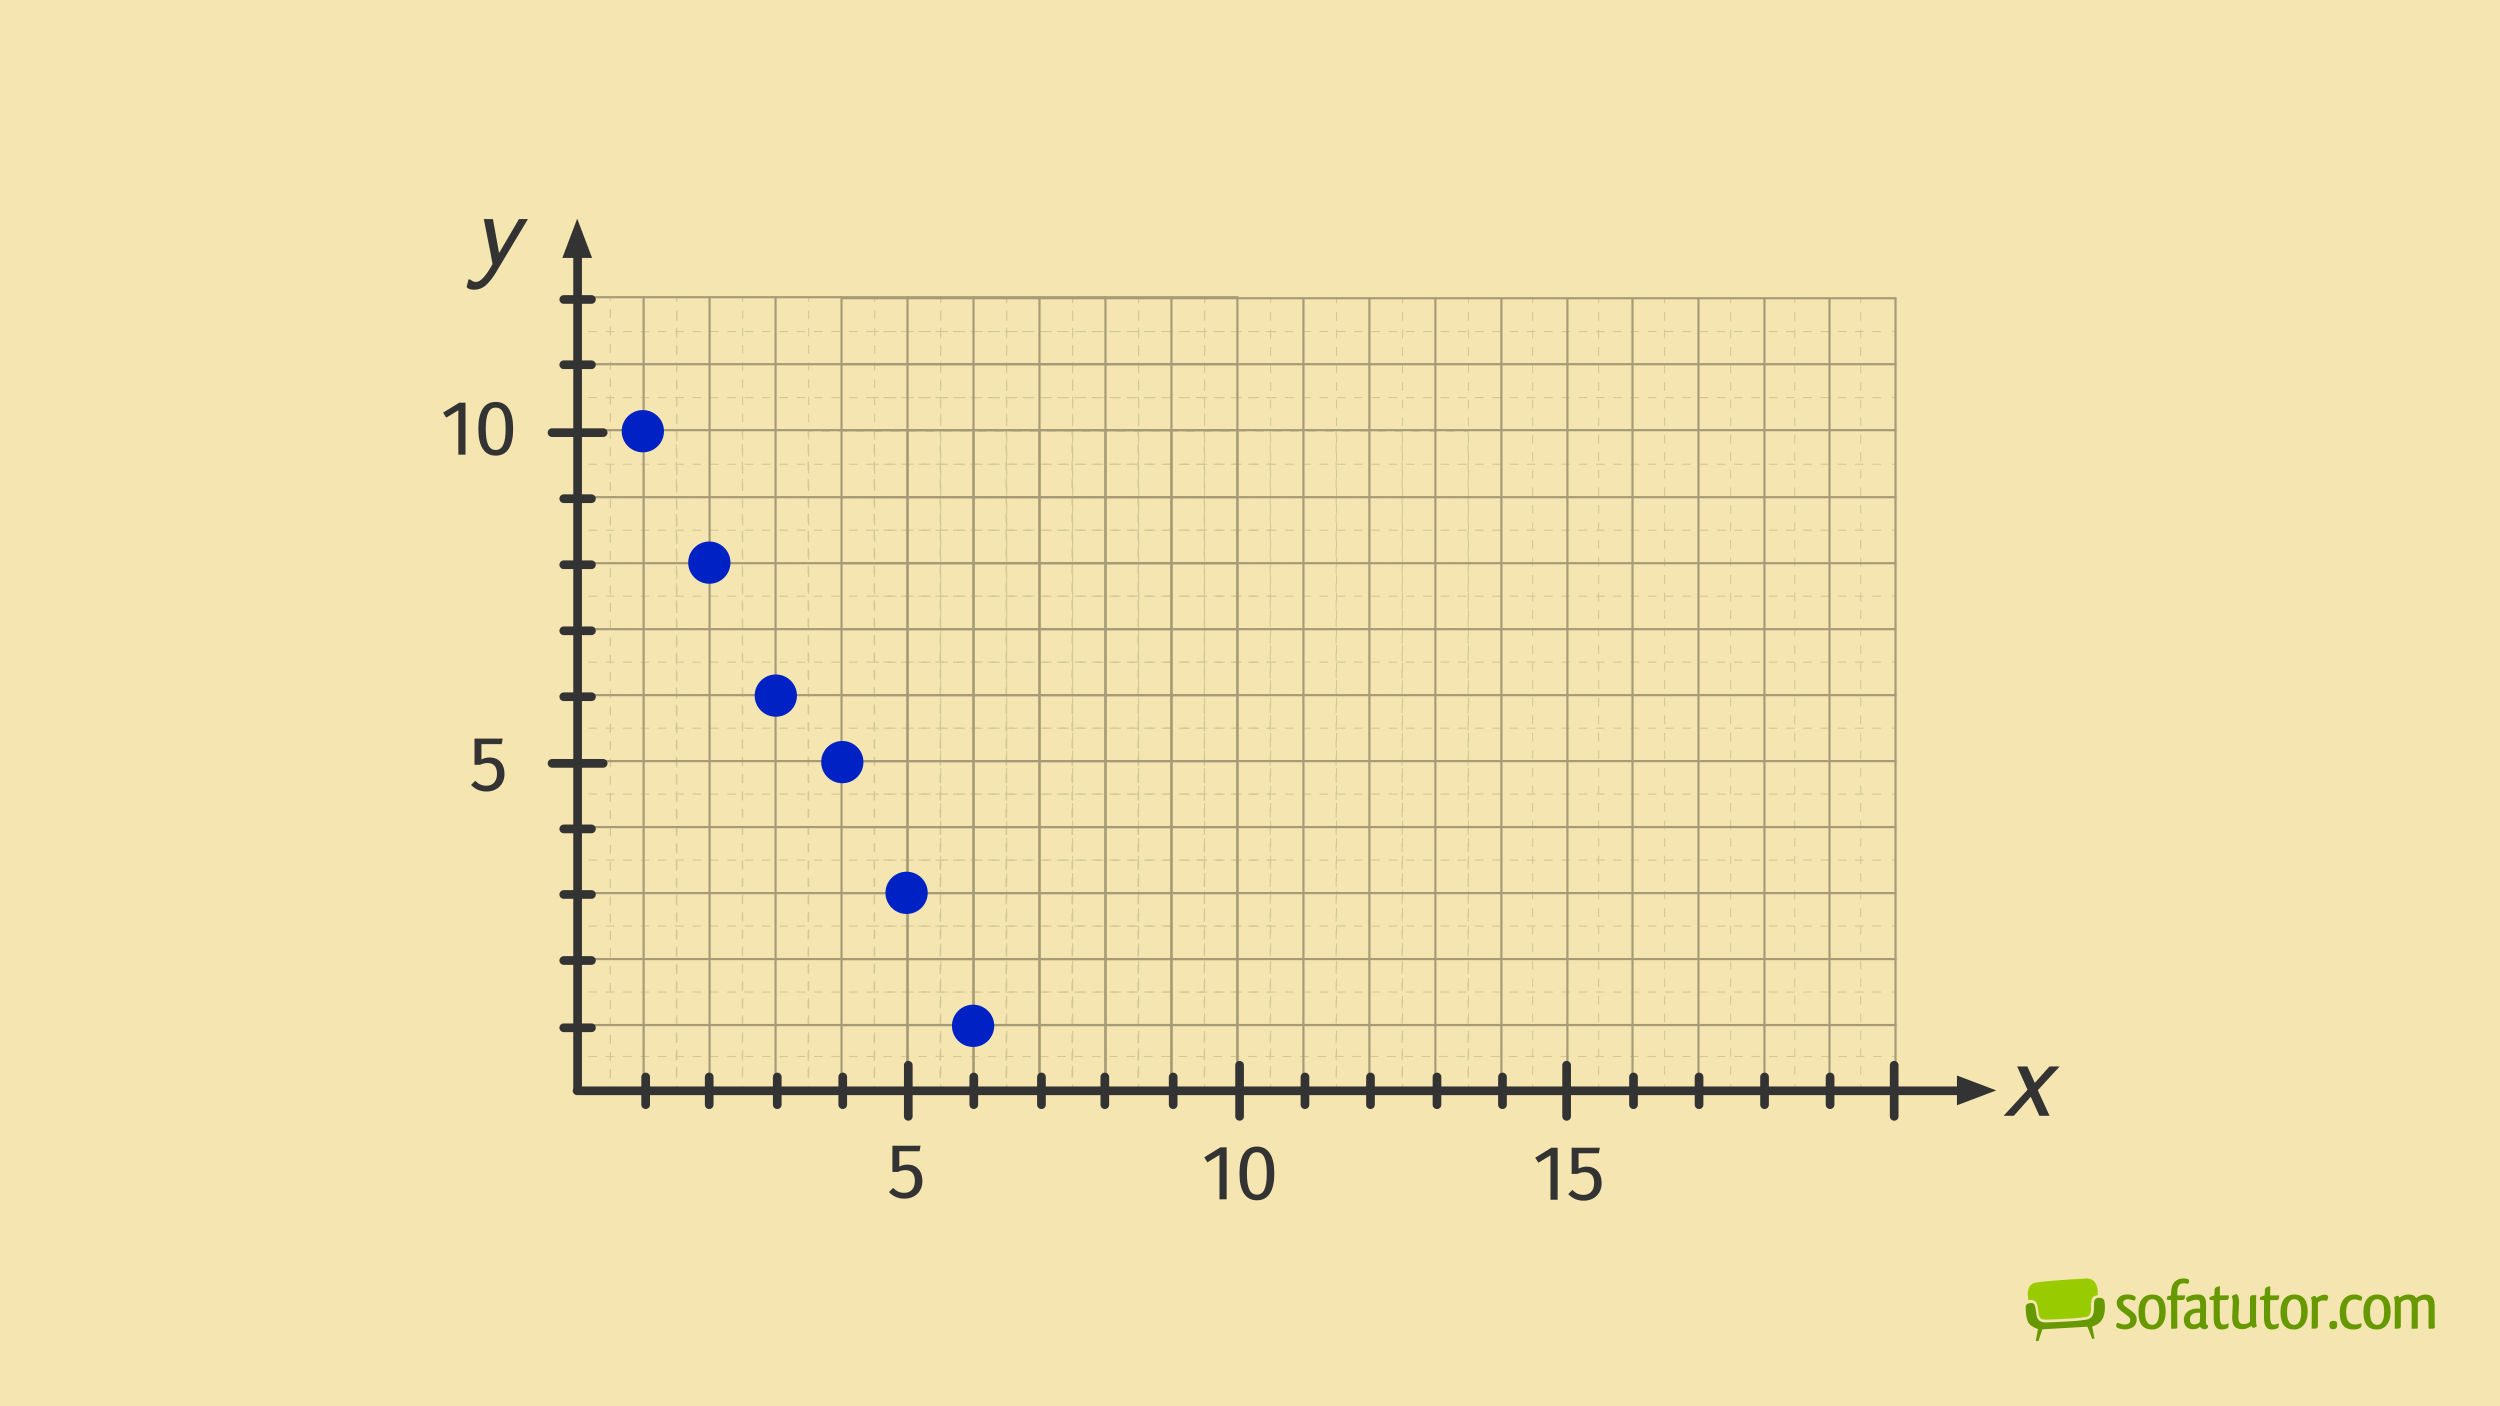 <?xml version="1.0" encoding="UTF-8"?><svg xmlns="http://www.w3.org/2000/svg" width="576" height="324" viewBox="0 0 576 324"><g id="Background"><g id="_1_SEO_Themplate_orig"><rect x="-.6" y="-.6" width="577.2" height="325.2" fill="#f5e5b0"/><g><rect x="461.36" y="290.77" width="105" height="22" fill="none"/><g><g><path d="M467.08,300.43c-.22,.16-.35,.37-.35,.67,0,1.65,.18,2.64,.43,3.25,.25,.61,.55,.86,.88,1.11,.32,.24,.65,.41,.9,.52,.24,.11,.4,.15,.4,.15l.22,.06-.52,2.75,.61,.05,.92-2.72,10.12-.58h.27s1.1,2.81,1.1,2.81l.51-.11-.53-2.78,.22-.06s.15-.04,.4-.15c.25-.1,.57-.27,.9-.52,.52-.39,1.42-1.4,1.42-3.64,0-.43-.03-.89-.11-1.41-.08-.55-.6-.83-1.2-.83-.48,0-.91,.21-1.02,.48-.34,.72-.09,2-.29,2.98-.17,.84-.74,1.44-1.62,1.58-1.87,.31-3.3,.36-5.16,.47-1.62,.09-2.72,.14-4.34,.17h-.06c-.63,0-1.1-.18-1.42-.5-.31-.32-.46-.74-.55-1.17-.17-.88-.14-1.69-.47-2.41-.1-.24-.44-.41-.85-.4h0c-.29,0-.6,.09-.82,.24Z" fill="#690" fill-rule="evenodd"/><path d="M480.66,294.58c-1.41,.02-9.43,.55-11.55,.91-2.03,.35-2.09,2.38-1.76,4.09,.18-.05,.37-.08,.55-.08,.53,0,1.08,.2,1.31,.71,.29,.66,.33,1.27,.41,1.94,.07,.68,.19,1.25,.51,1.55,.21,.21,.51,.34,1.06,.34h.05c1.61-.03,2.71-.08,4.32-.17,1.87-.1,3.28-.16,5.1-.46,.69-.13,.88-.48,1.04-1.18,.19-.81-.1-2.1,.32-3.08,.21-.45,.82-.68,1.31-.76,.07-1.83-.41-3.86-2.66-3.83Z" fill="#9c0" fill-rule="evenodd"/></g><path d="M490.63,298.27c.98,.07,1.38,.46,1.45,.65,0,.21-.11,.55-.24,.73-.23-.05-.47-.07-.75-.16-.24-.1-.5-.15-.8-.15-.67,0-1.11,.34-1.11,.85,0,.28,.13,.52,.52,.83,.41,.33,1.16,.81,1.64,1.22,.7,.55,.96,1.09,.96,1.77,0,1.51-1.22,2.28-2.72,2.28-1.01,0-1.87-.29-2.03-.7,0-.26,.1-.6,.26-.81h.07c.13,0,.28,.05,.44,.13,.34,.15,.78,.26,1.24,.26,.1,0,.21-.02,.31-.03,.59-.07,.94-.44,.94-.98,0-.37-.2-.7-.7-1.06-.42-.31-.94-.68-1.32-.99l-.39-.34c-.49-.47-.72-.98-.72-1.53,0-1.25,1.01-2,2.47-2,.18,0,.34,.02,.47,.03Z" fill="#690"/><path d="M495.84,306.32c-2.02,0-3.14-1.19-3.14-4s1.32-4.07,3.19-4.07c2.05,0,3.09,1.35,3.09,3.97s-1.33,4.1-3.14,4.1Zm.03-1.06c.86,0,1.61-.75,1.61-3s-.63-2.93-1.61-2.93h-.03c-.86,0-1.63,.8-1.63,2.91,0,2.25,.7,3.01,1.66,3.01Z" fill="#690"/><path d="M504.39,295.11c-.02,.13-.03,.24-.08,.36-.07,.15-.11,.24-.2,.33-.05,.02-.2-.03-.33-.06-.16-.05-.44-.07-.65-.07-.73,0-1.4,.33-1.47,1.73-.02,.34-.02,.7-.02,1.06h.88c.36,0,.72,0,.93-.02-.05,.77-.13,.93-.36,1.01-.03,.02-.1,.05-.18,.07-.34,.03-.78,.03-1.29,.03,0,1.84,.02,4.48,.03,6.22,0,.08,0,.26-.13,.31-.26,.05-.73,.07-.93,.07-.13,0-.24-.02-.36-.03-.02-.1-.02-.23-.02-.37,0-.65,.02-1.32,.02-1.99,0-1.33-.02-2.74-.02-4.2-.52-.02-.83-.07-1.01-.2,.07-.6,.11-.68,.37-.75,.13-.03,.34-.08,.63-.15,0-.44,.02-.85,.07-1.22,.18-2.17,1.68-2.69,2.82-2.69,.67,0,1.07,.15,1.22,.31,.07,.08,.05,.18,.05,.26Z" fill="#690"/><path d="M503.67,299.2c0-.06,.02-.13,.03-.18,.34-.33,1.32-.75,2.41-.78,.26,0,.29,0,.57,.02,1.2,.08,1.6,.88,1.6,2.26v.73c0,1.12-.03,2.43-.03,3.29,0,0-.07,.85,.46,.75-.02,.23-.02,.5-.02,.6-.13,.18-.44,.36-.86,.37-.39,0-.81-.36-.98-.59-.1,.1-.29,.28-.47,.37-.36,.18-.75,.21-1.19,.21-1.04,0-2.03-.65-2.03-2.15,0-2,1.77-2.51,2.75-2.6,.16-.02,.31-.02,.46-.02,.21,0,.39,.02,.54,.05v-.93c0-.73-.08-1.14-.78-1.14-.57,0-1.24,.23-1.71,.42-.18,.08-.34,.13-.47,.13-.15-.16-.21-.46-.24-.65-.02-.05-.02-.11-.02-.18Zm3.22,4.43v-1.16c-.1-.02-.21-.02-.33-.02-.2,0-.37,.02-.54,.03-.78,.13-1.45,.47-1.45,1.5,0,.83,.36,1.12,.86,1.16h.11c.49,0,1.03-.23,1.25-.5,.02-.03,.03-.13,.05-.23,.03-.2,.03-.44,.03-.78Z" fill="#690"/><path d="M513.45,305.22c0,.15,0,.31-.02,.46-.03,.13-.11,.23-.24,.33-.31,.2-.86,.31-1.37,.31-1.51,0-1.79-1.42-1.79-2.73v-4.02c-.52,0-.78-.07-.98-.16,0-.5,.02-.44,.15-.57,.23-.2,.73-.24,.98-.36l.08-1.47c.11-.33,.46-.6,1.22-.65-.02,.75-.03,1.43-.03,2.1h2.1c-.05,.81-.15,.99-.37,1.04-.13,.02-.26,.03-.39,.03-.42,.02-.63,.02-1.33,.02-.02,.75-.03,1.51-.03,2.21s.02,1.35,.02,1.89c.07,.91,.21,1.55,.86,1.55,.24,.02,.99-.21,1.12-.33,.02,.1,.03,.23,.03,.36Z" fill="#690"/><path d="M515.88,300.32l-.16,2.98c0,1.47,.46,1.77,1.24,1.77,.57,.03,1.16-.23,1.43-.57v-5.18c0-.34,.03-.55,.18-.77,.2-.16,.37-.15,1.25-.16-.02,.88-.03,1.92-.03,3.17v2.77c0,.52,.08,.9,.19,1.22-.08,.1-.29,.21-.65,.37-.05,.02-.1,.02-.11,.02-.29,0-.44-.21-.5-.49-.39,.33-.77,.52-1.12,.63-.34,.11-.65,.18-1.01,.18-1.89-.08-2.26-1.04-2.3-2.77l.16-3.4c0-.6-.1-1.04-.23-1.43,.1-.11,.34-.26,.77-.46,.07-.02,.11-.02,.13-.02,.36,0,.52,.29,.59,.55,.1,.37,.18,.73,.18,1.56Z" fill="#690"/><path d="M525.04,305.22c0,.15,0,.31-.02,.46-.03,.13-.11,.23-.24,.33-.31,.2-.86,.31-1.37,.31-1.51,0-1.79-1.42-1.79-2.73v-4.02c-.52,0-.78-.07-.98-.16,0-.5,.02-.44,.15-.57,.23-.2,.73-.24,.98-.36l.08-1.47c.11-.33,.46-.6,1.22-.65-.02,.75-.03,1.43-.03,2.1h2.1c-.05,.81-.15,.99-.37,1.04-.13,.02-.26,.03-.39,.03-.42,.02-.63,.02-1.33,.02-.02,.75-.03,1.51-.03,2.21s.02,1.35,.02,1.89c.07,.91,.21,1.55,.86,1.55,.24,.02,.99-.21,1.12-.33,.02,.1,.03,.23,.03,.36Z" fill="#690"/><path d="M528.56,306.32c-2.02,0-3.14-1.19-3.14-4s1.32-4.07,3.19-4.07c2.05,0,3.09,1.35,3.09,3.97s-1.33,4.1-3.14,4.1Zm.03-1.06c.86,0,1.61-.75,1.61-3s-.63-2.93-1.61-2.93h-.03c-.86,0-1.63,.8-1.63,2.91,0,2.25,.7,3.01,1.66,3.01Z" fill="#690"/><path d="M534.04,300.13v5.19c0,.28-.02,.47-.15,.65-.21,.15-.41,.16-1.29,.16,.02-.88,.03-1.92,.03-3.19l.02-2.75c0-.52-.1-.9-.21-1.22,.1-.1,.29-.21,.67-.37,.05-.02,.08-.02,.11-.02,.29,0,.42,.21,.5,.49,.37-.33,.77-.52,1.11-.63,.31-.1,.59-.18,.88-.13,.42,.05,.65,.18,.7,.41,0,.23-.06,.65-.26,.94q-.07,.02-.15,.02c-.11,0-.26-.02-.39-.03-.11-.03-.21-.03-.29-.03-.54,0-.96,.18-1.29,.52Z" fill="#690"/><path d="M537.64,304.33c.73,0,.86,.31,.85,.91-.02,.59-.2,1.01-.96,1.01-.64,0-.85-.31-.85-.98,0-.62,.29-.94,.96-.94Z" fill="#690"/><path d="M544.04,299.69h-.08c-.11,0-.28-.05-.44-.1-.29-.13-.65-.21-.98-.21-.08,0-.15,0-.23,.02-1.03,.08-1.76,.98-1.76,2.93,0,2.34,1.03,2.83,2.08,2.83,.54,0,1.06-.15,1.4-.31,.05,.16,.1,.34,.1,.46-.02,.23-.16,.5-.36,.65-.31,.21-.85,.36-1.43,.36-1.76,0-3.26-.65-3.26-3.91,0-1.73,.55-2.78,1.19-3.37,.63-.6,1.45-.8,2.23-.8,.96,0,1.68,.44,1.74,.65,0,.21-.08,.57-.21,.8Z" fill="#690"/><path d="M547.67,306.32c-2.02,0-3.14-1.19-3.14-4s1.32-4.07,3.19-4.07c2.05,0,3.09,1.35,3.09,3.97s-1.33,4.1-3.14,4.1Zm.03-1.06c.86,0,1.61-.75,1.61-3s-.63-2.93-1.61-2.93h-.03c-.86,0-1.63,.8-1.63,2.91,0,2.25,.7,3.01,1.66,3.01Z" fill="#690"/><path d="M556.87,306.12c-.11,.02-.29,.02-.57,.02h-.67c.03-.83,.03-1.82,.03-3.04v-1.95c0-1.27-.28-1.73-1.09-1.73-.6,0-1.07,.31-1.42,.68v5.27c0,.28-.03,.44-.16,.6-.21,.16-.39,.16-1.25,.16,.02-.83,.02-1.84,.02-3.06v-2.91c0-.52-.08-.9-.2-1.22,.08-.1,.29-.21,.65-.37,.05-.02,.1-.02,.11-.02,.31,0,.44,.21,.5,.49,.39-.33,.78-.52,1.12-.63,.34-.11,.65-.16,1.03-.16,.08,0,.2,0,.29,.02,.73,.05,1.16,.34,1.43,.81,.39-.33,.8-.54,1.17-.65,.34-.11,.65-.16,.99-.16,.11,0,.23,0,.33,.02,1.43,.11,1.77,1.17,1.77,2.8v2.74c0,.81,0,1.55,.03,2.13-.2,.15-.42,.2-1.34,.2-.06-.13-.11-.29-.11-.52v-4.46c0-1.27-.26-1.73-1.09-1.73-.57,0-1.04,.31-1.38,.68v5.75c0,.16-.08,.23-.21,.26Z" fill="#690"/></g><rect y="0" width="576" height="324" fill="none"/></g></g></g><g id="_1D"><g id="Graph-6"><g id="Gragh"><g><g><g><polyline points="186.23 100.35 186.23 99.35 187.23 99.35" fill="none" stroke="#d4c798" stroke-miterlimit="10" stroke-width=".25"/><line x1="189.23" y1="99.35" x2="336.25" y2="99.35" fill="none" stroke="#d4c798" stroke-dasharray="0 0 2 2" stroke-miterlimit="10" stroke-width=".25"/><polyline points="337.25 99.35 338.25 99.35 338.25 100.35" fill="none" stroke="#d4c798" stroke-miterlimit="10" stroke-width=".25"/><line x1="338.25" y1="102.35" x2="338.25" y2="249.37" fill="none" stroke="#d4c798" stroke-dasharray="0 0 2 2" stroke-miterlimit="10" stroke-width=".25"/><polyline points="338.25 250.37 338.25 251.37 337.25 251.37" fill="none" stroke="#d4c798" stroke-miterlimit="10" stroke-width=".25"/><line x1="335.25" y1="251.37" x2="188.23" y2="251.37" fill="none" stroke="#d4c798" stroke-dasharray="0 0 2 2" stroke-miterlimit="10" stroke-width=".25"/><polyline points="187.23 251.37 186.23 251.37 186.23 250.37" fill="none" stroke="#d4c798" stroke-miterlimit="10" stroke-width=".25"/><line x1="186.23" y1="248.37" x2="186.23" y2="101.35" fill="none" stroke="#d4c798" stroke-dasharray="0 0 2 2" stroke-miterlimit="10" stroke-width=".25"/></g><g><line x1="186.23" y1="236.17" x2="187.23" y2="236.17" fill="none" stroke="#d4c798" stroke-miterlimit="10" stroke-width=".25"/><line x1="189.23" y1="236.17" x2="336.25" y2="236.17" fill="none" stroke="#d4c798" stroke-dasharray="0 0 2 2" stroke-miterlimit="10" stroke-width=".25"/><line x1="337.25" y1="236.17" x2="338.25" y2="236.17" fill="none" stroke="#d4c798" stroke-miterlimit="10" stroke-width=".25"/></g><g><line x1="186.23" y1="220.97" x2="187.23" y2="220.97" fill="none" stroke="#d4c798" stroke-miterlimit="10" stroke-width=".25"/><line x1="189.23" y1="220.97" x2="336.25" y2="220.97" fill="none" stroke="#d4c798" stroke-dasharray="0 0 2 2" stroke-miterlimit="10" stroke-width=".25"/><line x1="337.25" y1="220.97" x2="338.25" y2="220.97" fill="none" stroke="#d4c798" stroke-miterlimit="10" stroke-width=".25"/></g><g><line x1="186.23" y1="205.77" x2="187.23" y2="205.77" fill="none" stroke="#d4c798" stroke-miterlimit="10" stroke-width=".25"/><line x1="189.23" y1="205.77" x2="336.25" y2="205.77" fill="none" stroke="#d4c798" stroke-dasharray="0 0 2 2" stroke-miterlimit="10" stroke-width=".25"/><line x1="337.25" y1="205.77" x2="338.25" y2="205.77" fill="none" stroke="#d4c798" stroke-miterlimit="10" stroke-width=".25"/></g><g><line x1="186.23" y1="190.56" x2="187.23" y2="190.56" fill="none" stroke="#d4c798" stroke-miterlimit="10" stroke-width=".25"/><line x1="189.23" y1="190.56" x2="336.25" y2="190.56" fill="none" stroke="#d4c798" stroke-dasharray="0 0 2 2" stroke-miterlimit="10" stroke-width=".25"/><line x1="337.25" y1="190.56" x2="338.25" y2="190.56" fill="none" stroke="#d4c798" stroke-miterlimit="10" stroke-width=".25"/></g><g><line x1="186.23" y1="175.36" x2="187.23" y2="175.36" fill="none" stroke="#d4c798" stroke-miterlimit="10" stroke-width=".25"/><line x1="189.23" y1="175.36" x2="336.25" y2="175.36" fill="none" stroke="#d4c798" stroke-dasharray="0 0 2 2" stroke-miterlimit="10" stroke-width=".25"/><line x1="337.25" y1="175.36" x2="338.25" y2="175.36" fill="none" stroke="#d4c798" stroke-miterlimit="10" stroke-width=".25"/></g><g><line x1="186.23" y1="160.16" x2="187.23" y2="160.16" fill="none" stroke="#d4c798" stroke-miterlimit="10" stroke-width=".25"/><line x1="189.23" y1="160.16" x2="336.25" y2="160.16" fill="none" stroke="#d4c798" stroke-dasharray="0 0 2 2" stroke-miterlimit="10" stroke-width=".25"/><line x1="337.25" y1="160.16" x2="338.25" y2="160.16" fill="none" stroke="#d4c798" stroke-miterlimit="10" stroke-width=".25"/></g><g><line x1="186.23" y1="144.96" x2="187.23" y2="144.96" fill="none" stroke="#d4c798" stroke-miterlimit="10" stroke-width=".25"/><line x1="189.23" y1="144.96" x2="336.25" y2="144.96" fill="none" stroke="#d4c798" stroke-dasharray="0 0 2 2" stroke-miterlimit="10" stroke-width=".25"/><line x1="337.25" y1="144.96" x2="338.25" y2="144.96" fill="none" stroke="#d4c798" stroke-miterlimit="10" stroke-width=".25"/></g><g><line x1="186.23" y1="129.76" x2="187.23" y2="129.76" fill="none" stroke="#d4c798" stroke-miterlimit="10" stroke-width=".25"/><line x1="189.23" y1="129.76" x2="336.25" y2="129.76" fill="none" stroke="#d4c798" stroke-dasharray="0 0 2 2" stroke-miterlimit="10" stroke-width=".25"/><line x1="337.25" y1="129.76" x2="338.25" y2="129.76" fill="none" stroke="#d4c798" stroke-miterlimit="10" stroke-width=".25"/></g><g><line x1="186.23" y1="114.55" x2="187.23" y2="114.55" fill="none" stroke="#d4c798" stroke-miterlimit="10" stroke-width=".25"/><line x1="189.23" y1="114.55" x2="336.25" y2="114.55" fill="none" stroke="#d4c798" stroke-dasharray="0 0 2 2" stroke-miterlimit="10" stroke-width=".25"/><line x1="337.25" y1="114.55" x2="338.25" y2="114.55" fill="none" stroke="#d4c798" stroke-miterlimit="10" stroke-width=".25"/></g><g><line x1="323.05" y1="99.35" x2="323.05" y2="100.35" fill="none" stroke="#d4c798" stroke-miterlimit="10" stroke-width=".25"/><line x1="323.05" y1="102.35" x2="323.05" y2="249.37" fill="none" stroke="#d4c798" stroke-dasharray="0 0 2 2" stroke-miterlimit="10" stroke-width=".25"/><line x1="323.05" y1="250.37" x2="323.05" y2="251.37" fill="none" stroke="#d4c798" stroke-miterlimit="10" stroke-width=".25"/></g><g><line x1="307.85" y1="99.35" x2="307.85" y2="100.35" fill="none" stroke="#d4c798" stroke-miterlimit="10" stroke-width=".25"/><line x1="307.85" y1="102.35" x2="307.85" y2="249.37" fill="none" stroke="#d4c798" stroke-dasharray="0 0 2 2" stroke-miterlimit="10" stroke-width=".25"/><line x1="307.85" y1="250.37" x2="307.85" y2="251.37" fill="none" stroke="#d4c798" stroke-miterlimit="10" stroke-width=".25"/></g><g><line x1="292.65" y1="99.35" x2="292.65" y2="100.35" fill="none" stroke="#d4c798" stroke-miterlimit="10" stroke-width=".25"/><line x1="292.65" y1="102.35" x2="292.65" y2="249.37" fill="none" stroke="#d4c798" stroke-dasharray="0 0 2 2" stroke-miterlimit="10" stroke-width=".25"/><line x1="292.65" y1="250.37" x2="292.65" y2="251.37" fill="none" stroke="#d4c798" stroke-miterlimit="10" stroke-width=".25"/></g><g><line x1="277.45" y1="99.35" x2="277.45" y2="100.35" fill="none" stroke="#d4c798" stroke-miterlimit="10" stroke-width=".25"/><line x1="277.45" y1="102.35" x2="277.45" y2="249.37" fill="none" stroke="#d4c798" stroke-dasharray="0 0 2 2" stroke-miterlimit="10" stroke-width=".25"/><line x1="277.45" y1="250.37" x2="277.45" y2="251.37" fill="none" stroke="#d4c798" stroke-miterlimit="10" stroke-width=".25"/></g><g><line x1="262.24" y1="99.35" x2="262.24" y2="100.35" fill="none" stroke="#d4c798" stroke-miterlimit="10" stroke-width=".25"/><line x1="262.24" y1="102.35" x2="262.24" y2="249.37" fill="none" stroke="#d4c798" stroke-dasharray="0 0 2 2" stroke-miterlimit="10" stroke-width=".25"/><line x1="262.24" y1="250.37" x2="262.24" y2="251.37" fill="none" stroke="#d4c798" stroke-miterlimit="10" stroke-width=".25"/></g><g><line x1="247.04" y1="99.35" x2="247.04" y2="100.35" fill="none" stroke="#d4c798" stroke-miterlimit="10" stroke-width=".25"/><line x1="247.04" y1="102.35" x2="247.04" y2="249.37" fill="none" stroke="#d4c798" stroke-dasharray="0 0 2 2" stroke-miterlimit="10" stroke-width=".25"/><line x1="247.04" y1="250.37" x2="247.04" y2="251.37" fill="none" stroke="#d4c798" stroke-miterlimit="10" stroke-width=".25"/></g><g><line x1="231.84" y1="99.35" x2="231.84" y2="100.35" fill="none" stroke="#d4c798" stroke-miterlimit="10" stroke-width=".25"/><line x1="231.84" y1="102.35" x2="231.84" y2="249.37" fill="none" stroke="#d4c798" stroke-dasharray="0 0 2 2" stroke-miterlimit="10" stroke-width=".25"/><line x1="231.84" y1="250.37" x2="231.84" y2="251.37" fill="none" stroke="#d4c798" stroke-miterlimit="10" stroke-width=".25"/></g><g><line x1="216.64" y1="99.35" x2="216.64" y2="100.35" fill="none" stroke="#d4c798" stroke-miterlimit="10" stroke-width=".25"/><line x1="216.64" y1="102.35" x2="216.64" y2="249.37" fill="none" stroke="#d4c798" stroke-dasharray="0 0 2 2" stroke-miterlimit="10" stroke-width=".25"/><line x1="216.64" y1="250.37" x2="216.64" y2="251.37" fill="none" stroke="#d4c798" stroke-miterlimit="10" stroke-width=".25"/></g><g><line x1="201.44" y1="99.35" x2="201.44" y2="100.35" fill="none" stroke="#d4c798" stroke-miterlimit="10" stroke-width=".25"/><line x1="201.44" y1="102.35" x2="201.44" y2="249.37" fill="none" stroke="#d4c798" stroke-dasharray="0 0 2 2" stroke-miterlimit="10" stroke-width=".25"/><line x1="201.44" y1="250.37" x2="201.44" y2="251.37" fill="none" stroke="#d4c798" stroke-miterlimit="10" stroke-width=".25"/></g></g><g><g><line x1="133.08" y1="236.17" x2="134.08" y2="236.17" fill="none" stroke="#d4c798" stroke-miterlimit="10" stroke-width=".25"/><line x1="136.08" y1="236.17" x2="275.44" y2="236.17" fill="none" stroke="#d4c798" stroke-dasharray="0 0 2.01 2.01" stroke-miterlimit="10" stroke-width=".25"/><line x1="276.45" y1="236.17" x2="277.45" y2="236.17" fill="none" stroke="#d4c798" stroke-miterlimit="10" stroke-width=".25"/></g><g><line x1="133.08" y1="220.97" x2="134.08" y2="220.97" fill="none" stroke="#d4c798" stroke-miterlimit="10" stroke-width=".25"/><line x1="136.08" y1="220.97" x2="275.44" y2="220.97" fill="none" stroke="#d4c798" stroke-dasharray="0 0 2.01 2.01" stroke-miterlimit="10" stroke-width=".25"/><line x1="276.45" y1="220.97" x2="277.45" y2="220.97" fill="none" stroke="#d4c798" stroke-miterlimit="10" stroke-width=".25"/></g><g><line x1="133.08" y1="205.77" x2="134.08" y2="205.77" fill="none" stroke="#d4c798" stroke-miterlimit="10" stroke-width=".25"/><line x1="136.08" y1="205.77" x2="275.44" y2="205.77" fill="none" stroke="#d4c798" stroke-dasharray="0 0 2.01 2.01" stroke-miterlimit="10" stroke-width=".25"/><line x1="276.45" y1="205.77" x2="277.45" y2="205.77" fill="none" stroke="#d4c798" stroke-miterlimit="10" stroke-width=".25"/></g><g><line x1="133.08" y1="190.56" x2="134.08" y2="190.56" fill="none" stroke="#d4c798" stroke-miterlimit="10" stroke-width=".25"/><line x1="136.08" y1="190.56" x2="275.44" y2="190.56" fill="none" stroke="#d4c798" stroke-dasharray="0 0 2.01 2.01" stroke-miterlimit="10" stroke-width=".25"/><line x1="276.45" y1="190.56" x2="277.45" y2="190.56" fill="none" stroke="#d4c798" stroke-miterlimit="10" stroke-width=".25"/></g><g><line x1="133.08" y1="175.36" x2="134.08" y2="175.36" fill="none" stroke="#d4c798" stroke-miterlimit="10" stroke-width=".25"/><line x1="136.08" y1="175.36" x2="275.44" y2="175.36" fill="none" stroke="#d4c798" stroke-dasharray="0 0 2.01 2.01" stroke-miterlimit="10" stroke-width=".25"/><line x1="276.45" y1="175.36" x2="277.45" y2="175.36" fill="none" stroke="#d4c798" stroke-miterlimit="10" stroke-width=".25"/></g><g><line x1="133.08" y1="160.16" x2="134.08" y2="160.16" fill="none" stroke="#d4c798" stroke-miterlimit="10" stroke-width=".25"/><line x1="136.08" y1="160.16" x2="275.44" y2="160.16" fill="none" stroke="#d4c798" stroke-dasharray="0 0 2.01 2.01" stroke-miterlimit="10" stroke-width=".25"/><line x1="276.45" y1="160.16" x2="277.45" y2="160.16" fill="none" stroke="#d4c798" stroke-miterlimit="10" stroke-width=".25"/></g><g><line x1="133.08" y1="144.96" x2="134.08" y2="144.96" fill="none" stroke="#d4c798" stroke-miterlimit="10" stroke-width=".25"/><line x1="136.08" y1="144.96" x2="275.44" y2="144.96" fill="none" stroke="#d4c798" stroke-dasharray="0 0 2.01 2.01" stroke-miterlimit="10" stroke-width=".25"/><line x1="276.45" y1="144.96" x2="277.45" y2="144.96" fill="none" stroke="#d4c798" stroke-miterlimit="10" stroke-width=".25"/></g><g><line x1="133.08" y1="129.76" x2="134.08" y2="129.76" fill="none" stroke="#d4c798" stroke-miterlimit="10" stroke-width=".25"/><line x1="136.08" y1="129.76" x2="275.44" y2="129.76" fill="none" stroke="#d4c798" stroke-dasharray="0 0 2.01 2.01" stroke-miterlimit="10" stroke-width=".25"/><line x1="276.45" y1="129.76" x2="277.45" y2="129.76" fill="none" stroke="#d4c798" stroke-miterlimit="10" stroke-width=".25"/></g><g><line x1="133.08" y1="114.55" x2="134.08" y2="114.55" fill="none" stroke="#d4c798" stroke-miterlimit="10" stroke-width=".25"/><line x1="136.08" y1="114.55" x2="275.44" y2="114.55" fill="none" stroke="#d4c798" stroke-dasharray="0 0 2.01 2.01" stroke-miterlimit="10" stroke-width=".25"/><line x1="276.45" y1="114.55" x2="277.45" y2="114.55" fill="none" stroke="#d4c798" stroke-miterlimit="10" stroke-width=".25"/></g><g><line x1="262.24" y1="99.35" x2="262.24" y2="100.35" fill="none" stroke="#d4c798" stroke-miterlimit="10" stroke-width=".25"/><line x1="262.24" y1="102.35" x2="262.24" y2="249.37" fill="none" stroke="#d4c798" stroke-dasharray="0 0 2 2" stroke-miterlimit="10" stroke-width=".25"/><line x1="262.24" y1="250.37" x2="262.24" y2="251.37" fill="none" stroke="#d4c798" stroke-miterlimit="10" stroke-width=".25"/></g><g><line x1="247.04" y1="99.35" x2="247.04" y2="100.35" fill="none" stroke="#d4c798" stroke-miterlimit="10" stroke-width=".25"/><line x1="247.04" y1="102.35" x2="247.04" y2="249.37" fill="none" stroke="#d4c798" stroke-dasharray="0 0 2 2" stroke-miterlimit="10" stroke-width=".25"/><line x1="247.04" y1="250.37" x2="247.04" y2="251.37" fill="none" stroke="#d4c798" stroke-miterlimit="10" stroke-width=".25"/></g><g><line x1="231.84" y1="99.35" x2="231.84" y2="100.35" fill="none" stroke="#d4c798" stroke-miterlimit="10" stroke-width=".25"/><line x1="231.84" y1="102.35" x2="231.84" y2="249.37" fill="none" stroke="#d4c798" stroke-dasharray="0 0 2 2" stroke-miterlimit="10" stroke-width=".25"/><line x1="231.84" y1="250.37" x2="231.84" y2="251.37" fill="none" stroke="#d4c798" stroke-miterlimit="10" stroke-width=".25"/></g><g><line x1="216.64" y1="99.35" x2="216.64" y2="100.35" fill="none" stroke="#d4c798" stroke-miterlimit="10" stroke-width=".25"/><line x1="216.64" y1="102.35" x2="216.64" y2="249.37" fill="none" stroke="#d4c798" stroke-dasharray="0 0 2 2" stroke-miterlimit="10" stroke-width=".25"/><line x1="216.64" y1="250.37" x2="216.64" y2="251.37" fill="none" stroke="#d4c798" stroke-miterlimit="10" stroke-width=".25"/></g><g><line x1="201.44" y1="99.35" x2="201.44" y2="100.35" fill="none" stroke="#d4c798" stroke-miterlimit="10" stroke-width=".25"/><line x1="201.44" y1="102.35" x2="201.44" y2="249.37" fill="none" stroke="#d4c798" stroke-dasharray="0 0 2 2" stroke-miterlimit="10" stroke-width=".25"/><line x1="201.44" y1="250.37" x2="201.44" y2="251.37" fill="none" stroke="#d4c798" stroke-miterlimit="10" stroke-width=".25"/></g><g><line x1="186.23" y1="99.35" x2="186.23" y2="100.35" fill="none" stroke="#d4c798" stroke-miterlimit="10" stroke-width=".25"/><line x1="186.23" y1="102.35" x2="186.23" y2="249.37" fill="none" stroke="#d4c798" stroke-dasharray="0 0 2 2" stroke-miterlimit="10" stroke-width=".25"/><line x1="186.23" y1="250.37" x2="186.23" y2="251.37" fill="none" stroke="#d4c798" stroke-miterlimit="10" stroke-width=".25"/></g><g><line x1="171.03" y1="99.35" x2="171.03" y2="100.35" fill="none" stroke="#d4c798" stroke-miterlimit="10" stroke-width=".25"/><line x1="171.03" y1="102.35" x2="171.03" y2="249.37" fill="none" stroke="#d4c798" stroke-dasharray="0 0 2 2" stroke-miterlimit="10" stroke-width=".25"/><line x1="171.03" y1="250.37" x2="171.03" y2="251.37" fill="none" stroke="#d4c798" stroke-miterlimit="10" stroke-width=".25"/></g><g><line x1="155.83" y1="99.35" x2="155.83" y2="100.35" fill="none" stroke="#d4c798" stroke-miterlimit="10" stroke-width=".25"/><line x1="155.83" y1="102.35" x2="155.83" y2="249.37" fill="none" stroke="#d4c798" stroke-dasharray="0 0 2 2" stroke-miterlimit="10" stroke-width=".25"/><line x1="155.83" y1="250.37" x2="155.83" y2="251.37" fill="none" stroke="#d4c798" stroke-miterlimit="10" stroke-width=".25"/></g><g><line x1="140.63" y1="251.37" x2="140.63" y2="250.37" fill="none" stroke="#d4c798" stroke-miterlimit="10" stroke-width=".25"/><line x1="140.63" y1="248.38" x2="140.63" y2="70.27" fill="none" stroke="#d4c798" stroke-dasharray="0 0 1.99 1.99" stroke-miterlimit="10" stroke-width=".25"/><polyline points="140.63 69.28 140.63 68.28 140.63 69.28" fill="none" stroke="#d4c798" stroke-miterlimit="10" stroke-width=".25"/><line x1="140.63" y1="71.27" x2="140.63" y2="249.38" fill="none" stroke="#d4c798" stroke-dasharray="0 0 1.99 1.99" stroke-miterlimit="10" stroke-width=".25"/><line x1="140.63" y1="250.37" x2="140.63" y2="251.37" fill="none" stroke="#d4c798" stroke-miterlimit="10" stroke-width=".25"/></g></g></g><g><g><g><line x1="201.52" y1="228.57" x2="202.52" y2="228.57" fill="none" stroke="#d4c798" stroke-miterlimit="10" stroke-width=".25"/><line x1="204.52" y1="228.57" x2="434.9" y2="228.57" fill="none" stroke="#d4c798" stroke-dasharray="0 0 1.99 1.99" stroke-miterlimit="10" stroke-width=".25"/><line x1="435.9" y1="228.57" x2="436.9" y2="228.57" fill="none" stroke="#d4c798" stroke-miterlimit="10" stroke-width=".25"/></g><g><line x1="201.52" y1="213.37" x2="202.52" y2="213.37" fill="none" stroke="#d4c798" stroke-miterlimit="10" stroke-width=".25"/><line x1="204.52" y1="213.37" x2="434.9" y2="213.37" fill="none" stroke="#d4c798" stroke-dasharray="0 0 1.99 1.99" stroke-miterlimit="10" stroke-width=".25"/><line x1="435.9" y1="213.37" x2="436.9" y2="213.37" fill="none" stroke="#d4c798" stroke-miterlimit="10" stroke-width=".25"/></g><g><line x1="201.52" y1="198.17" x2="202.52" y2="198.17" fill="none" stroke="#d4c798" stroke-miterlimit="10" stroke-width=".25"/><line x1="204.52" y1="198.17" x2="434.9" y2="198.17" fill="none" stroke="#d4c798" stroke-dasharray="0 0 1.99 1.99" stroke-miterlimit="10" stroke-width=".25"/><line x1="435.9" y1="198.17" x2="436.9" y2="198.17" fill="none" stroke="#d4c798" stroke-miterlimit="10" stroke-width=".25"/></g><g><line x1="201.52" y1="182.97" x2="202.52" y2="182.97" fill="none" stroke="#d4c798" stroke-miterlimit="10" stroke-width=".25"/><line x1="204.52" y1="182.97" x2="434.9" y2="182.97" fill="none" stroke="#d4c798" stroke-dasharray="0 0 1.99 1.99" stroke-miterlimit="10" stroke-width=".25"/><line x1="435.9" y1="182.97" x2="436.9" y2="182.97" fill="none" stroke="#d4c798" stroke-miterlimit="10" stroke-width=".25"/></g><g><line x1="201.52" y1="167.77" x2="202.52" y2="167.77" fill="none" stroke="#d4c798" stroke-miterlimit="10" stroke-width=".25"/><line x1="204.52" y1="167.77" x2="434.9" y2="167.77" fill="none" stroke="#d4c798" stroke-dasharray="0 0 1.99 1.99" stroke-miterlimit="10" stroke-width=".25"/><line x1="435.9" y1="167.77" x2="436.9" y2="167.77" fill="none" stroke="#d4c798" stroke-miterlimit="10" stroke-width=".25"/></g><g><line x1="201.52" y1="152.56" x2="202.52" y2="152.56" fill="none" stroke="#d4c798" stroke-miterlimit="10" stroke-width=".25"/><line x1="204.52" y1="152.56" x2="434.9" y2="152.56" fill="none" stroke="#d4c798" stroke-dasharray="0 0 1.99 1.99" stroke-miterlimit="10" stroke-width=".25"/><line x1="435.9" y1="152.56" x2="436.9" y2="152.56" fill="none" stroke="#d4c798" stroke-miterlimit="10" stroke-width=".25"/></g><g><line x1="201.52" y1="137.36" x2="202.52" y2="137.36" fill="none" stroke="#d4c798" stroke-miterlimit="10" stroke-width=".25"/><line x1="204.52" y1="137.36" x2="434.9" y2="137.36" fill="none" stroke="#d4c798" stroke-dasharray="0 0 1.99 1.99" stroke-miterlimit="10" stroke-width=".25"/><line x1="435.9" y1="137.36" x2="436.9" y2="137.36" fill="none" stroke="#d4c798" stroke-miterlimit="10" stroke-width=".25"/></g><g><line x1="201.52" y1="122.16" x2="202.52" y2="122.16" fill="none" stroke="#d4c798" stroke-miterlimit="10" stroke-width=".25"/><line x1="204.52" y1="122.16" x2="434.9" y2="122.16" fill="none" stroke="#d4c798" stroke-dasharray="0 0 1.99 1.99" stroke-miterlimit="10" stroke-width=".25"/><line x1="435.9" y1="122.16" x2="436.9" y2="122.16" fill="none" stroke="#d4c798" stroke-miterlimit="10" stroke-width=".25"/></g><g><line x1="201.52" y1="106.96" x2="202.52" y2="106.96" fill="none" stroke="#d4c798" stroke-miterlimit="10" stroke-width=".25"/><line x1="204.52" y1="106.96" x2="434.9" y2="106.96" fill="none" stroke="#d4c798" stroke-dasharray="0 0 1.99 1.99" stroke-miterlimit="10" stroke-width=".25"/><line x1="435.9" y1="106.96" x2="436.9" y2="106.96" fill="none" stroke="#d4c798" stroke-miterlimit="10" stroke-width=".25"/></g><g><line x1="201.52" y1="91.6" x2="202.52" y2="91.6" fill="none" stroke="#d4c798" stroke-miterlimit="10" stroke-width=".25"/><line x1="204.52" y1="91.6" x2="434.9" y2="91.6" fill="none" stroke="#d4c798" stroke-dasharray="0 0 1.99 1.99" stroke-miterlimit="10" stroke-width=".25"/><line x1="435.9" y1="91.6" x2="436.9" y2="91.6" fill="none" stroke="#d4c798" stroke-miterlimit="10" stroke-width=".25"/></g><g><line x1="201.52" y1="76.39" x2="202.52" y2="76.39" fill="none" stroke="#d4c798" stroke-miterlimit="10" stroke-width=".25"/><line x1="204.52" y1="76.39" x2="434.9" y2="76.39" fill="none" stroke="#d4c798" stroke-dasharray="0 0 1.99 1.99" stroke-miterlimit="10" stroke-width=".25"/><line x1="435.9" y1="76.39" x2="436.9" y2="76.39" fill="none" stroke="#d4c798" stroke-miterlimit="10" stroke-width=".25"/></g><g><line x1="338.34" y1="68.86" x2="338.34" y2="69.86" fill="none" stroke="#d4c798" stroke-miterlimit="10" stroke-width=".25"/><line x1="338.34" y1="71.89" x2="338.34" y2="248.81" fill="none" stroke="#d4c798" stroke-dasharray="0 0 2.02 2.02" stroke-miterlimit="10" stroke-width=".25"/><line x1="338.34" y1="249.82" x2="338.34" y2="250.82" fill="none" stroke="#d4c798" stroke-miterlimit="10" stroke-width=".25"/></g><g><line x1="323.14" y1="68.86" x2="323.14" y2="69.86" fill="none" stroke="#d4c798" stroke-miterlimit="10" stroke-width=".25"/><line x1="323.14" y1="71.89" x2="323.14" y2="248.81" fill="none" stroke="#d4c798" stroke-dasharray="0 0 2.02 2.02" stroke-miterlimit="10" stroke-width=".25"/><line x1="323.14" y1="249.82" x2="323.14" y2="250.82" fill="none" stroke="#d4c798" stroke-miterlimit="10" stroke-width=".25"/></g><g><line x1="368.32" y1="68.86" x2="368.32" y2="69.86" fill="none" stroke="#d4c798" stroke-miterlimit="10" stroke-width=".25"/><line x1="368.32" y1="71.89" x2="368.32" y2="248.81" fill="none" stroke="#d4c798" stroke-dasharray="0 0 2.02 2.02" stroke-miterlimit="10" stroke-width=".25"/><line x1="368.32" y1="249.82" x2="368.32" y2="250.82" fill="none" stroke="#d4c798" stroke-miterlimit="10" stroke-width=".25"/></g><g><line x1="353.12" y1="68.86" x2="353.12" y2="69.86" fill="none" stroke="#d4c798" stroke-miterlimit="10" stroke-width=".25"/><line x1="353.12" y1="71.89" x2="353.12" y2="248.81" fill="none" stroke="#d4c798" stroke-dasharray="0 0 2.02 2.02" stroke-miterlimit="10" stroke-width=".25"/><line x1="353.12" y1="249.82" x2="353.12" y2="250.82" fill="none" stroke="#d4c798" stroke-miterlimit="10" stroke-width=".25"/></g><g><line x1="307.94" y1="68.86" x2="307.94" y2="69.86" fill="none" stroke="#d4c798" stroke-miterlimit="10" stroke-width=".25"/><line x1="307.94" y1="71.89" x2="307.94" y2="248.81" fill="none" stroke="#d4c798" stroke-dasharray="0 0 2.02 2.02" stroke-miterlimit="10" stroke-width=".25"/><line x1="307.94" y1="249.82" x2="307.94" y2="250.82" fill="none" stroke="#d4c798" stroke-miterlimit="10" stroke-width=".25"/></g><g><line x1="398.74" y1="68.86" x2="398.74" y2="69.86" fill="none" stroke="#d4c798" stroke-miterlimit="10" stroke-width=".25"/><line x1="398.74" y1="71.89" x2="398.74" y2="248.81" fill="none" stroke="#d4c798" stroke-dasharray="0 0 2.02 2.02" stroke-miterlimit="10" stroke-width=".25"/><line x1="398.74" y1="249.82" x2="398.74" y2="250.82" fill="none" stroke="#d4c798" stroke-miterlimit="10" stroke-width=".25"/></g><g><line x1="383.53" y1="68.86" x2="383.53" y2="69.86" fill="none" stroke="#d4c798" stroke-miterlimit="10" stroke-width=".25"/><line x1="383.53" y1="71.89" x2="383.53" y2="248.81" fill="none" stroke="#d4c798" stroke-dasharray="0 0 2.02 2.02" stroke-miterlimit="10" stroke-width=".25"/><line x1="383.53" y1="249.82" x2="383.53" y2="250.82" fill="none" stroke="#d4c798" stroke-miterlimit="10" stroke-width=".25"/></g><g><line x1="428.71" y1="68.86" x2="428.71" y2="69.86" fill="none" stroke="#d4c798" stroke-miterlimit="10" stroke-width=".25"/><line x1="428.71" y1="71.89" x2="428.71" y2="248.81" fill="none" stroke="#d4c798" stroke-dasharray="0 0 2.02 2.02" stroke-miterlimit="10" stroke-width=".25"/><line x1="428.71" y1="249.82" x2="428.71" y2="250.82" fill="none" stroke="#d4c798" stroke-miterlimit="10" stroke-width=".25"/></g><g><line x1="413.51" y1="68.86" x2="413.51" y2="69.86" fill="none" stroke="#d4c798" stroke-miterlimit="10" stroke-width=".25"/><line x1="413.51" y1="71.89" x2="413.51" y2="248.81" fill="none" stroke="#d4c798" stroke-dasharray="0 0 2.02 2.02" stroke-miterlimit="10" stroke-width=".25"/><line x1="413.51" y1="249.82" x2="413.51" y2="250.82" fill="none" stroke="#d4c798" stroke-miterlimit="10" stroke-width=".25"/></g><g><line x1="292.74" y1="68.86" x2="292.74" y2="69.86" fill="none" stroke="#d4c798" stroke-miterlimit="10" stroke-width=".25"/><line x1="292.74" y1="71.89" x2="292.74" y2="248.81" fill="none" stroke="#d4c798" stroke-dasharray="0 0 2.02 2.02" stroke-miterlimit="10" stroke-width=".25"/><line x1="292.74" y1="249.82" x2="292.74" y2="250.82" fill="none" stroke="#d4c798" stroke-miterlimit="10" stroke-width=".25"/></g><g><line x1="277.53" y1="68.86" x2="277.53" y2="69.86" fill="none" stroke="#d4c798" stroke-miterlimit="10" stroke-width=".25"/><line x1="277.53" y1="71.89" x2="277.53" y2="248.81" fill="none" stroke="#d4c798" stroke-dasharray="0 0 2.02 2.02" stroke-miterlimit="10" stroke-width=".25"/><line x1="277.53" y1="249.82" x2="277.53" y2="250.82" fill="none" stroke="#d4c798" stroke-miterlimit="10" stroke-width=".25"/></g><g><line x1="262.33" y1="68.86" x2="262.33" y2="69.86" fill="none" stroke="#d4c798" stroke-miterlimit="10" stroke-width=".25"/><line x1="262.33" y1="71.89" x2="262.33" y2="248.81" fill="none" stroke="#d4c798" stroke-dasharray="0 0 2.02 2.02" stroke-miterlimit="10" stroke-width=".25"/><line x1="262.33" y1="249.82" x2="262.33" y2="250.82" fill="none" stroke="#d4c798" stroke-miterlimit="10" stroke-width=".25"/></g><g><line x1="247.13" y1="68.86" x2="247.13" y2="69.86" fill="none" stroke="#d4c798" stroke-miterlimit="10" stroke-width=".25"/><line x1="247.13" y1="71.89" x2="247.13" y2="248.81" fill="none" stroke="#d4c798" stroke-dasharray="0 0 2.02 2.02" stroke-miterlimit="10" stroke-width=".25"/><line x1="247.13" y1="249.82" x2="247.13" y2="250.82" fill="none" stroke="#d4c798" stroke-miterlimit="10" stroke-width=".25"/></g><g><line x1="231.93" y1="68.86" x2="231.93" y2="69.86" fill="none" stroke="#d4c798" stroke-miterlimit="10" stroke-width=".25"/><line x1="231.93" y1="71.89" x2="231.93" y2="248.81" fill="none" stroke="#d4c798" stroke-dasharray="0 0 2.02 2.02" stroke-miterlimit="10" stroke-width=".25"/><line x1="231.93" y1="249.82" x2="231.93" y2="250.82" fill="none" stroke="#d4c798" stroke-miterlimit="10" stroke-width=".25"/></g><g><line x1="216.73" y1="68.86" x2="216.73" y2="69.86" fill="none" stroke="#d4c798" stroke-miterlimit="10" stroke-width=".25"/><line x1="216.73" y1="71.89" x2="216.73" y2="248.81" fill="none" stroke="#d4c798" stroke-dasharray="0 0 2.02 2.02" stroke-miterlimit="10" stroke-width=".25"/><line x1="216.73" y1="249.82" x2="216.73" y2="250.82" fill="none" stroke="#d4c798" stroke-miterlimit="10" stroke-width=".25"/></g></g><g><g><line x1="132.56" y1="228.57" x2="133.56" y2="228.57" fill="none" stroke="#d4c798" stroke-miterlimit="10" stroke-width=".25"/><line x1="135.56" y1="228.57" x2="290.74" y2="228.57" fill="none" stroke="#d4c798" stroke-dasharray="0 0 2 2" stroke-miterlimit="10" stroke-width=".25"/><line x1="291.74" y1="228.57" x2="292.74" y2="228.57" fill="none" stroke="#d4c798" stroke-miterlimit="10" stroke-width=".25"/></g><g><line x1="132.56" y1="243.41" x2="133.56" y2="243.41" fill="none" stroke="#d4c798" stroke-miterlimit="10" stroke-width=".25"/><line x1="135.56" y1="243.41" x2="434.89" y2="243.41" fill="none" stroke="#d4c798" stroke-dasharray="0 0 2 2" stroke-miterlimit="10" stroke-width=".25"/><line x1="435.9" y1="243.41" x2="436.9" y2="243.41" fill="none" stroke="#d4c798" stroke-miterlimit="10" stroke-width=".25"/></g><g><line x1="132.56" y1="213.37" x2="133.56" y2="213.37" fill="none" stroke="#d4c798" stroke-miterlimit="10" stroke-width=".25"/><line x1="135.56" y1="213.37" x2="290.74" y2="213.37" fill="none" stroke="#d4c798" stroke-dasharray="0 0 2 2" stroke-miterlimit="10" stroke-width=".25"/><line x1="291.74" y1="213.37" x2="292.74" y2="213.37" fill="none" stroke="#d4c798" stroke-miterlimit="10" stroke-width=".25"/></g><g><line x1="132.56" y1="198.17" x2="133.56" y2="198.17" fill="none" stroke="#d4c798" stroke-miterlimit="10" stroke-width=".25"/><line x1="135.56" y1="198.17" x2="290.74" y2="198.17" fill="none" stroke="#d4c798" stroke-dasharray="0 0 2 2" stroke-miterlimit="10" stroke-width=".25"/><line x1="291.74" y1="198.17" x2="292.74" y2="198.17" fill="none" stroke="#d4c798" stroke-miterlimit="10" stroke-width=".25"/></g><g><line x1="132.56" y1="182.97" x2="133.56" y2="182.97" fill="none" stroke="#d4c798" stroke-miterlimit="10" stroke-width=".25"/><line x1="135.56" y1="182.97" x2="290.74" y2="182.97" fill="none" stroke="#d4c798" stroke-dasharray="0 0 2 2" stroke-miterlimit="10" stroke-width=".25"/><line x1="291.74" y1="182.97" x2="292.74" y2="182.97" fill="none" stroke="#d4c798" stroke-miterlimit="10" stroke-width=".25"/></g><g><line x1="132.56" y1="167.77" x2="133.56" y2="167.77" fill="none" stroke="#d4c798" stroke-miterlimit="10" stroke-width=".25"/><line x1="135.56" y1="167.77" x2="290.74" y2="167.77" fill="none" stroke="#d4c798" stroke-dasharray="0 0 2 2" stroke-miterlimit="10" stroke-width=".25"/><line x1="291.74" y1="167.77" x2="292.74" y2="167.77" fill="none" stroke="#d4c798" stroke-miterlimit="10" stroke-width=".25"/></g><g><line x1="132.56" y1="152.56" x2="133.56" y2="152.56" fill="none" stroke="#d4c798" stroke-miterlimit="10" stroke-width=".25"/><line x1="135.56" y1="152.56" x2="290.74" y2="152.56" fill="none" stroke="#d4c798" stroke-dasharray="0 0 2 2" stroke-miterlimit="10" stroke-width=".25"/><line x1="291.74" y1="152.56" x2="292.74" y2="152.56" fill="none" stroke="#d4c798" stroke-miterlimit="10" stroke-width=".25"/></g><g><line x1="132.56" y1="137.36" x2="133.56" y2="137.36" fill="none" stroke="#d4c798" stroke-miterlimit="10" stroke-width=".25"/><line x1="135.56" y1="137.36" x2="290.74" y2="137.36" fill="none" stroke="#d4c798" stroke-dasharray="0 0 2 2" stroke-miterlimit="10" stroke-width=".25"/><line x1="291.74" y1="137.36" x2="292.74" y2="137.36" fill="none" stroke="#d4c798" stroke-miterlimit="10" stroke-width=".25"/></g><g><line x1="132.56" y1="122.16" x2="133.56" y2="122.16" fill="none" stroke="#d4c798" stroke-miterlimit="10" stroke-width=".25"/><line x1="135.56" y1="122.16" x2="290.74" y2="122.16" fill="none" stroke="#d4c798" stroke-dasharray="0 0 2 2" stroke-miterlimit="10" stroke-width=".25"/><line x1="291.74" y1="122.16" x2="292.74" y2="122.16" fill="none" stroke="#d4c798" stroke-miterlimit="10" stroke-width=".25"/></g><g><line x1="132.56" y1="106.96" x2="133.56" y2="106.96" fill="none" stroke="#d4c798" stroke-miterlimit="10" stroke-width=".25"/><line x1="135.56" y1="106.96" x2="290.74" y2="106.96" fill="none" stroke="#d4c798" stroke-dasharray="0 0 2 2" stroke-miterlimit="10" stroke-width=".25"/><line x1="291.74" y1="106.96" x2="292.74" y2="106.96" fill="none" stroke="#d4c798" stroke-miterlimit="10" stroke-width=".25"/></g><g><line x1="132.56" y1="91.6" x2="133.56" y2="91.6" fill="none" stroke="#d4c798" stroke-miterlimit="10" stroke-width=".25"/><line x1="135.56" y1="91.6" x2="290.74" y2="91.6" fill="none" stroke="#d4c798" stroke-dasharray="0 0 2 2" stroke-miterlimit="10" stroke-width=".25"/><line x1="291.74" y1="91.6" x2="292.74" y2="91.6" fill="none" stroke="#d4c798" stroke-miterlimit="10" stroke-width=".25"/></g><g><line x1="132.56" y1="76.39" x2="133.56" y2="76.39" fill="none" stroke="#d4c798" stroke-miterlimit="10" stroke-width=".25"/><line x1="135.56" y1="76.39" x2="290.74" y2="76.39" fill="none" stroke="#d4c798" stroke-dasharray="0 0 2 2" stroke-miterlimit="10" stroke-width=".25"/><line x1="291.74" y1="76.39" x2="292.74" y2="76.39" fill="none" stroke="#d4c798" stroke-miterlimit="10" stroke-width=".25"/></g><g><line x1="277.53" y1="68.57" x2="277.53" y2="69.57" fill="none" stroke="#d4c798" stroke-miterlimit="10" stroke-width=".25"/><line x1="277.53" y1="71.56" x2="277.53" y2="249.17" fill="none" stroke="#d4c798" stroke-dasharray="0 0 1.98 1.98" stroke-miterlimit="10" stroke-width=".25"/><line x1="277.53" y1="250.16" x2="277.53" y2="251.16" fill="none" stroke="#d4c798" stroke-miterlimit="10" stroke-width=".25"/></g><g><line x1="262.33" y1="68.57" x2="262.33" y2="69.57" fill="none" stroke="#d4c798" stroke-miterlimit="10" stroke-width=".25"/><line x1="262.33" y1="71.56" x2="262.33" y2="249.17" fill="none" stroke="#d4c798" stroke-dasharray="0 0 1.98 1.98" stroke-miterlimit="10" stroke-width=".25"/><line x1="262.33" y1="250.16" x2="262.33" y2="251.16" fill="none" stroke="#d4c798" stroke-miterlimit="10" stroke-width=".25"/></g><g><line x1="247.13" y1="68.57" x2="247.13" y2="69.57" fill="none" stroke="#d4c798" stroke-miterlimit="10" stroke-width=".25"/><line x1="247.13" y1="71.56" x2="247.13" y2="249.17" fill="none" stroke="#d4c798" stroke-dasharray="0 0 1.98 1.98" stroke-miterlimit="10" stroke-width=".25"/><line x1="247.13" y1="250.16" x2="247.13" y2="251.16" fill="none" stroke="#d4c798" stroke-miterlimit="10" stroke-width=".25"/></g><g><line x1="231.93" y1="68.57" x2="231.93" y2="69.57" fill="none" stroke="#d4c798" stroke-miterlimit="10" stroke-width=".25"/><line x1="231.93" y1="71.56" x2="231.93" y2="249.17" fill="none" stroke="#d4c798" stroke-dasharray="0 0 1.98 1.98" stroke-miterlimit="10" stroke-width=".25"/><line x1="231.93" y1="250.16" x2="231.93" y2="251.16" fill="none" stroke="#d4c798" stroke-miterlimit="10" stroke-width=".25"/></g><g><line x1="216.73" y1="68.57" x2="216.73" y2="69.57" fill="none" stroke="#d4c798" stroke-miterlimit="10" stroke-width=".25"/><line x1="216.73" y1="71.56" x2="216.73" y2="249.17" fill="none" stroke="#d4c798" stroke-dasharray="0 0 1.98 1.98" stroke-miterlimit="10" stroke-width=".25"/><line x1="216.73" y1="250.16" x2="216.73" y2="251.16" fill="none" stroke="#d4c798" stroke-miterlimit="10" stroke-width=".25"/></g><g><line x1="201.52" y1="68.57" x2="201.52" y2="69.57" fill="none" stroke="#d4c798" stroke-miterlimit="10" stroke-width=".25"/><line x1="201.52" y1="71.56" x2="201.52" y2="249.17" fill="none" stroke="#d4c798" stroke-dasharray="0 0 1.98 1.98" stroke-miterlimit="10" stroke-width=".25"/><line x1="201.52" y1="250.16" x2="201.52" y2="251.16" fill="none" stroke="#d4c798" stroke-miterlimit="10" stroke-width=".25"/></g><g><line x1="186.32" y1="68.57" x2="186.32" y2="69.57" fill="none" stroke="#d4c798" stroke-miterlimit="10" stroke-width=".25"/><line x1="186.32" y1="71.56" x2="186.32" y2="249.17" fill="none" stroke="#d4c798" stroke-dasharray="0 0 1.98 1.98" stroke-miterlimit="10" stroke-width=".25"/><line x1="186.32" y1="250.16" x2="186.32" y2="251.16" fill="none" stroke="#d4c798" stroke-miterlimit="10" stroke-width=".25"/></g><g><line x1="171.12" y1="68.57" x2="171.12" y2="69.57" fill="none" stroke="#d4c798" stroke-miterlimit="10" stroke-width=".25"/><line x1="171.12" y1="71.56" x2="171.12" y2="249.17" fill="none" stroke="#d4c798" stroke-dasharray="0 0 1.98 1.98" stroke-miterlimit="10" stroke-width=".25"/><line x1="171.12" y1="250.16" x2="171.12" y2="251.16" fill="none" stroke="#d4c798" stroke-miterlimit="10" stroke-width=".25"/></g><g><line x1="155.92" y1="251.16" x2="155.92" y2="250.16" fill="none" stroke="#d4c798" stroke-miterlimit="10" stroke-width=".25"/><line x1="155.92" y1="248.18" x2="155.92" y2="70.56" fill="none" stroke="#d4c798" stroke-dasharray="0 0 1.98 1.98" stroke-miterlimit="10" stroke-width=".25"/><polyline points="155.92 69.57 155.92 68.57 155.92 69.57" fill="none" stroke="#d4c798" stroke-miterlimit="10" stroke-width=".25"/><line x1="155.92" y1="71.56" x2="155.92" y2="249.17" fill="none" stroke="#d4c798" stroke-dasharray="0 0 1.98 1.98" stroke-miterlimit="10" stroke-width=".25"/><line x1="155.92" y1="250.16" x2="155.92" y2="251.16" fill="none" stroke="#d4c798" stroke-miterlimit="10" stroke-width=".25"/></g></g></g><g><g><line x1="193.89" y1="236.17" x2="436.9" y2="236.17" fill="none" stroke="#a69b77" stroke-miterlimit="10" stroke-width=".5"/><line x1="193.89" y1="220.97" x2="436.9" y2="220.97" fill="none" stroke="#a69b77" stroke-miterlimit="10" stroke-width=".5"/><line x1="193.89" y1="205.77" x2="436.9" y2="205.77" fill="none" stroke="#a69b77" stroke-miterlimit="10" stroke-width=".5"/><line x1="193.89" y1="190.56" x2="436.9" y2="190.56" fill="none" stroke="#a69b77" stroke-miterlimit="10" stroke-width=".5"/><line x1="193.89" y1="175.36" x2="436.9" y2="175.36" fill="none" stroke="#a69b77" stroke-miterlimit="10" stroke-width=".5"/><line x1="193.89" y1="160.16" x2="436.9" y2="160.16" fill="none" stroke="#a69b77" stroke-miterlimit="10" stroke-width=".5"/><line x1="193.89" y1="144.96" x2="436.9" y2="144.96" fill="none" stroke="#a69b77" stroke-miterlimit="10" stroke-width=".5"/><line x1="193.89" y1="129.76" x2="436.9" y2="129.76" fill="none" stroke="#a69b77" stroke-miterlimit="10" stroke-width=".5"/><line x1="193.89" y1="114.55" x2="436.9" y2="114.55" fill="none" stroke="#a69b77" stroke-miterlimit="10" stroke-width=".5"/><line x1="193.89" y1="99.11" x2="436.9" y2="99.11" fill="none" stroke="#a69b77" stroke-miterlimit="10" stroke-width=".5"/><line x1="193.89" y1="83.91" x2="436.9" y2="83.91" fill="none" stroke="#a69b77" stroke-miterlimit="10" stroke-width=".5"/><line x1="193.89" y1="68.71" x2="436.9" y2="68.71" fill="none" stroke="#a69b77" stroke-miterlimit="10" stroke-width=".5"/><line x1="330.71" y1="68.57" x2="330.71" y2="251.16" fill="none" stroke="#a69b77" stroke-miterlimit="10" stroke-width=".5"/><line x1="315.51" y1="68.57" x2="315.51" y2="251.16" fill="none" stroke="#a69b77" stroke-miterlimit="10" stroke-width=".5"/><line x1="361.13" y1="68.57" x2="361.13" y2="251.16" fill="none" stroke="#a69b77" stroke-miterlimit="10" stroke-width=".5"/><line x1="345.92" y1="68.57" x2="345.92" y2="251.16" fill="none" stroke="#a69b77" stroke-miterlimit="10" stroke-width=".5"/><line x1="300.31" y1="68.57" x2="300.31" y2="251.16" fill="none" stroke="#a69b77" stroke-miterlimit="10" stroke-width=".5"/><line x1="406.53" y1="68.57" x2="406.53" y2="251.16" fill="none" stroke="#a69b77" stroke-miterlimit="10" stroke-width=".5"/><line x1="391.33" y1="68.57" x2="391.33" y2="251.16" fill="none" stroke="#a69b77" stroke-miterlimit="10" stroke-width=".5"/><line x1="421.52" y1="68.57" x2="421.52" y2="251.16" fill="none" stroke="#a69b77" stroke-miterlimit="10" stroke-width=".5"/><line x1="436.73" y1="68.57" x2="436.73" y2="251.16" fill="none" stroke="#a69b77" stroke-miterlimit="10" stroke-width=".5"/><line x1="376.13" y1="68.57" x2="376.13" y2="251.16" fill="none" stroke="#a69b77" stroke-miterlimit="10" stroke-width=".5"/><line x1="285.1" y1="99.35" x2="285.1" y2="251.37" fill="none" stroke="#a69b77" stroke-miterlimit="10" stroke-width=".5"/><line x1="269.9" y1="99.35" x2="269.9" y2="251.37" fill="none" stroke="#a69b77" stroke-miterlimit="10" stroke-width=".5"/><line x1="254.7" y1="99.35" x2="254.7" y2="251.37" fill="none" stroke="#a69b77" stroke-miterlimit="10" stroke-width=".5"/><line x1="239.5" y1="99.35" x2="239.5" y2="251.37" fill="none" stroke="#a69b77" stroke-miterlimit="10" stroke-width=".5"/><line x1="224.3" y1="99.35" x2="224.3" y2="251.37" fill="none" stroke="#a69b77" stroke-miterlimit="10" stroke-width=".5"/><line x1="209.09" y1="99.35" x2="209.09" y2="251.37" fill="none" stroke="#a69b77" stroke-miterlimit="10" stroke-width=".5"/></g><g><rect x="133.08" y="68.48" width="152.02" height="182.35" fill="none" stroke="#a69b77" stroke-miterlimit="10" stroke-width=".5"/><line x1="133.08" y1="236.17" x2="285.1" y2="236.17" fill="none" stroke="#a69b77" stroke-miterlimit="10" stroke-width=".5"/><line x1="133.08" y1="220.97" x2="285.1" y2="220.97" fill="none" stroke="#a69b77" stroke-miterlimit="10" stroke-width=".5"/><line x1="133.08" y1="205.77" x2="285.1" y2="205.77" fill="none" stroke="#a69b77" stroke-miterlimit="10" stroke-width=".5"/><line x1="133.08" y1="190.56" x2="285.1" y2="190.56" fill="none" stroke="#a69b77" stroke-miterlimit="10" stroke-width=".5"/><line x1="133.08" y1="175.36" x2="285.1" y2="175.36" fill="none" stroke="#a69b77" stroke-miterlimit="10" stroke-width=".5"/><line x1="133.08" y1="160.16" x2="285.1" y2="160.16" fill="none" stroke="#a69b77" stroke-miterlimit="10" stroke-width=".5"/><line x1="133.08" y1="144.96" x2="285.1" y2="144.96" fill="none" stroke="#a69b77" stroke-miterlimit="10" stroke-width=".5"/><line x1="133.08" y1="129.76" x2="285.1" y2="129.76" fill="none" stroke="#a69b77" stroke-miterlimit="10" stroke-width=".5"/><line x1="133.08" y1="114.55" x2="285.1" y2="114.55" fill="none" stroke="#a69b77" stroke-miterlimit="10" stroke-width=".5"/><line x1="133.08" y1="99.11" x2="285.1" y2="99.11" fill="none" stroke="#a69b77" stroke-miterlimit="10" stroke-width=".5"/><line x1="133.08" y1="83.91" x2="285.1" y2="83.91" fill="none" stroke="#a69b77" stroke-miterlimit="10" stroke-width=".5"/><line x1="269.9" y1="68.28" x2="269.9" y2="251.16" fill="none" stroke="#a69b77" stroke-miterlimit="10" stroke-width=".5"/><line x1="254.7" y1="68.28" x2="254.7" y2="251.16" fill="none" stroke="#a69b77" stroke-miterlimit="10" stroke-width=".5"/><line x1="239.5" y1="68.28" x2="239.5" y2="251.16" fill="none" stroke="#a69b77" stroke-miterlimit="10" stroke-width=".5"/><line x1="224.3" y1="68.28" x2="224.3" y2="251.16" fill="none" stroke="#a69b77" stroke-miterlimit="10" stroke-width=".5"/><line x1="209.09" y1="68.28" x2="209.09" y2="251.16" fill="none" stroke="#a69b77" stroke-miterlimit="10" stroke-width=".5"/><line x1="193.89" y1="251.16" x2="193.89" y2="68.28" fill="none" stroke="#a69b77" stroke-miterlimit="10" stroke-width=".5"/><line x1="178.69" y1="68.28" x2="178.69" y2="251.16" fill="none" stroke="#a69b77" stroke-miterlimit="10" stroke-width=".5"/><line x1="163.49" y1="68.28" x2="163.49" y2="251.16" fill="none" stroke="#a69b77" stroke-miterlimit="10" stroke-width=".5"/><polyline points="148.29 251.16 148.29 68.28 148.29 251.16" fill="none" stroke="#a69b77" stroke-miterlimit="10" stroke-width=".5"/></g></g><path d="M114.4,62.58c-.81,1.34-1.6,2.37-2.4,3.09-.79,.72-1.73,1.08-2.82,1.08-.31,0-.62-.04-.93-.13-.3-.08-.54-.24-.74-.47,.1-.4,.24-.98,.42-1.76h.4c.28,.24,.53,.4,.74,.47,.2,.07,.39,.11,.57,.11,.55,0,1.12-.33,1.72-1,.61-.66,1.17-1.45,1.67-2.35,.06-.11,.13-.24,.23-.38,.08-.14,.16-.28,.21-.42-.28-1.67-.61-3.39-.98-5.17-.35-1.77-.69-3.49-1.02-5.17h2.1c.31,1.74,.78,4.34,1.42,7.82,1.02-1.74,2.54-4.34,4.58-7.82h2.06c-1.61,2.7-4.03,6.73-7.25,12.1Z" fill="#333"/><path d="M469.51,251.17c.59,1.31,1.5,3.29,2.71,5.91h-2.35c-.44-.97-1.1-2.44-1.99-4.39-.86,.98-2.16,2.44-3.9,4.39h-2.35c1.23-1.33,3.07-3.33,5.51-6-.54-1.19-1.33-2.97-2.39-5.36h2.35c.38,.83,.95,2.09,1.72,3.77,.75-.85,1.87-2.1,3.37-3.77h2.35c-1.12,1.2-2.79,3.02-5.02,5.45Z" fill="#333"/><g><g><line x1="453.18" y1="251.32" x2="132.97" y2="251.32" fill="none" stroke="#333" stroke-linecap="round" stroke-miterlimit="10" stroke-width="2"/><polygon points="450.88 247.8 459.93 251.23 450.88 254.66 450.88 247.8" fill="#333"/></g><g><line x1="148.76" y1="248.13" x2="148.76" y2="254.52" fill="none" stroke="#333" stroke-linecap="round" stroke-miterlimit="10" stroke-width="2"/><line x1="163.4" y1="248.13" x2="163.4" y2="254.52" fill="none" stroke="#333" stroke-linecap="round" stroke-miterlimit="10" stroke-width="2"/><line x1="179.08" y1="248.13" x2="179.08" y2="254.52" fill="none" stroke="#333" stroke-linecap="round" stroke-miterlimit="10" stroke-width="2"/><line x1="194.17" y1="248.13" x2="194.17" y2="254.52" fill="none" stroke="#333" stroke-linecap="round" stroke-miterlimit="10" stroke-width="2"/><line x1="224.36" y1="248.13" x2="224.36" y2="254.52" fill="none" stroke="#333" stroke-linecap="round" stroke-miterlimit="10" stroke-width="2"/><line x1="209.27" y1="245.43" x2="209.27" y2="257.21" fill="none" stroke="#333" stroke-linecap="round" stroke-miterlimit="10" stroke-width="2"/><line x1="239.95" y1="248.13" x2="239.95" y2="254.52" fill="none" stroke="#333" stroke-linecap="round" stroke-miterlimit="10" stroke-width="2"/><line x1="254.55" y1="248.13" x2="254.55" y2="254.52" fill="none" stroke="#333" stroke-linecap="round" stroke-miterlimit="10" stroke-width="2"/><line x1="270.3" y1="248.13" x2="270.3" y2="254.52" fill="none" stroke="#333" stroke-linecap="round" stroke-miterlimit="10" stroke-width="2"/><line x1="331.08" y1="248.13" x2="331.08" y2="254.52" fill="none" stroke="#333" stroke-linecap="round" stroke-miterlimit="10" stroke-width="2"/><line x1="346.17" y1="248.13" x2="346.17" y2="254.52" fill="none" stroke="#333" stroke-linecap="round" stroke-miterlimit="10" stroke-width="2"/><line x1="406.55" y1="248.13" x2="406.55" y2="254.52" fill="none" stroke="#333" stroke-linecap="round" stroke-miterlimit="10" stroke-width="2"/><line x1="421.65" y1="248.13" x2="421.65" y2="254.52" fill="none" stroke="#333" stroke-linecap="round" stroke-miterlimit="10" stroke-width="2"/><line x1="376.36" y1="248.13" x2="376.36" y2="254.52" fill="none" stroke="#333" stroke-linecap="round" stroke-miterlimit="10" stroke-width="2"/><line x1="391.46" y1="248.13" x2="391.46" y2="254.52" fill="none" stroke="#333" stroke-linecap="round" stroke-miterlimit="10" stroke-width="2"/><line x1="300.66" y1="248.13" x2="300.66" y2="254.52" fill="none" stroke="#333" stroke-linecap="round" stroke-miterlimit="10" stroke-width="2"/><line x1="315.76" y1="248.13" x2="315.76" y2="254.52" fill="none" stroke="#333" stroke-linecap="round" stroke-miterlimit="10" stroke-width="2"/><line x1="285.6" y1="245.43" x2="285.6" y2="257.21" fill="none" stroke="#333" stroke-linecap="round" stroke-miterlimit="10" stroke-width="2"/><line x1="360.95" y1="245.43" x2="360.95" y2="257.21" fill="none" stroke="#333" stroke-linecap="round" stroke-miterlimit="10" stroke-width="2"/><line x1="436.42" y1="245.43" x2="436.42" y2="257.21" fill="none" stroke="#333" stroke-linecap="round" stroke-miterlimit="10" stroke-width="2"/></g></g><g><line x1="133.08" y1="57.13" x2="133.08" y2="250.82" fill="none" stroke="#333" stroke-linecap="round" stroke-miterlimit="10" stroke-width="2"/><polygon points="129.56 59.43 132.99 50.38 136.42 59.43 129.56 59.43" fill="#333"/></g><g><line x1="129.89" y1="236.8" x2="136.27" y2="236.8" fill="none" stroke="#333" stroke-linecap="round" stroke-miterlimit="10" stroke-width="2"/><line x1="129.89" y1="206.09" x2="136.27" y2="206.09" fill="none" stroke="#333" stroke-linecap="round" stroke-miterlimit="10" stroke-width="2"/><line x1="129.89" y1="221.3" x2="136.27" y2="221.3" fill="none" stroke="#333" stroke-linecap="round" stroke-miterlimit="10" stroke-width="2"/><line x1="129.89" y1="190.98" x2="136.27" y2="190.98" fill="none" stroke="#333" stroke-linecap="round" stroke-miterlimit="10" stroke-width="2"/><line x1="127.19" y1="175.88" x2="138.97" y2="175.88" fill="none" stroke="#333" stroke-linecap="round" stroke-miterlimit="10" stroke-width="2"/><line x1="129.89" y1="145.33" x2="136.27" y2="145.33" fill="none" stroke="#333" stroke-linecap="round" stroke-miterlimit="10" stroke-width="2"/><line x1="129.89" y1="130.12" x2="136.27" y2="130.12" fill="none" stroke="#333" stroke-linecap="round" stroke-miterlimit="10" stroke-width="2"/><line x1="129.89" y1="160.53" x2="136.27" y2="160.53" fill="none" stroke="#333" stroke-linecap="round" stroke-miterlimit="10" stroke-width="2"/><line x1="129.89" y1="114.9" x2="136.27" y2="114.9" fill="none" stroke="#333" stroke-linecap="round" stroke-miterlimit="10" stroke-width="2"/><line x1="129.89" y1="84.04" x2="136.27" y2="84.04" fill="none" stroke="#333" stroke-linecap="round" stroke-miterlimit="10" stroke-width="2"/><line x1="129.89" y1="69" x2="136.27" y2="69" fill="none" stroke="#333" stroke-linecap="round" stroke-miterlimit="10" stroke-width="2"/><line x1="127.19" y1="99.68" x2="138.97" y2="99.68" fill="none" stroke="#333" stroke-linecap="round" stroke-miterlimit="10" stroke-width="2"/></g></g><g id="Numbers-5"><path d="M211.87,265.25h-4.67v3.53c.63-.32,1.27-.46,1.92-.46,2.02,0,3.4,1.42,3.4,3.8s-1.67,4.05-4.16,4.05c-1.52,0-2.62-.57-3.55-1.52l.97-.95c.75,.75,1.52,1.13,2.56,1.13,1.5,0,2.45-.99,2.45-2.74,0-1.85-.95-2.49-2.19-2.49-.65,0-1.13,.14-1.7,.41h-1.29v-6.04h6.49l-.23,1.29Z" fill="#333"/><g><path d="M282.62,276.33h-1.65v-10.23l-2.79,1.7-.72-1.16,3.71-2.29h1.45v11.98Z" fill="#333"/><path d="M293.6,270.35c0,3.98-1.33,6.2-4.01,6.2s-4.01-2.22-4.01-6.2,1.33-6.18,4.01-6.18,4.01,2.22,4.01,6.18Zm-6.31,0c0,3.53,.79,4.89,2.29,4.89s2.29-1.36,2.29-4.89-.81-4.87-2.29-4.87-2.29,1.36-2.29,4.87Z" fill="#333"/></g><g><path d="M358.88,276.42h-1.65v-10.23l-2.79,1.7-.72-1.16,3.71-2.29h1.45v11.98Z" fill="#333"/><path d="M368.37,265.72h-4.67v3.53c.63-.32,1.27-.46,1.92-.46,2.02,0,3.4,1.42,3.4,3.8s-1.67,4.05-4.16,4.05c-1.52,0-2.62-.57-3.55-1.52l.97-.95c.75,.75,1.52,1.13,2.56,1.13,1.5,0,2.45-.99,2.45-2.74,0-1.85-.95-2.49-2.19-2.49-.65,0-1.13,.14-1.7,.41h-1.29v-6.04h6.49l-.23,1.29Z" fill="#333"/></g><path d="M115.59,171.45h-4.67v3.53c.63-.32,1.27-.46,1.92-.46,2.02,0,3.4,1.42,3.4,3.8s-1.67,4.05-4.16,4.05c-1.52,0-2.62-.57-3.55-1.52l.97-.95c.75,.75,1.52,1.13,2.56,1.13,1.5,0,2.45-.99,2.45-2.74,0-1.85-.95-2.49-2.19-2.49-.65,0-1.13,.14-1.7,.41h-1.29v-6.04h6.49l-.23,1.29Z" fill="#333"/><g><path d="M107.25,104.76h-1.65v-10.23l-2.79,1.7-.72-1.16,3.71-2.29h1.45v11.98Z" fill="#333"/><path d="M118.23,98.78c0,3.98-1.33,6.2-4.01,6.2s-4.01-2.22-4.01-6.2,1.33-6.18,4.01-6.18,4.01,2.22,4.01,6.18Zm-6.31,0c0,3.53,.79,4.89,2.29,4.89s2.29-1.36,2.29-4.89-.81-4.87-2.29-4.87-2.29,1.36-2.29,4.87Z" fill="#333"/></g></g></g><g id="Dots-4"><circle cx="148.11" cy="99.35" r="4.87" fill="#0022c4"/><circle cx="224.2" cy="236.35" r="4.87" fill="#0022c4"/><circle cx="208.88" cy="205.71" r="4.87" fill="#0022c4"/><circle cx="194.07" cy="175.59" r="4.87" fill="#0022c4"/><circle cx="178.75" cy="160.27" r="4.87" fill="#0022c4"/><circle cx="163.43" cy="129.63" r="4.87" fill="#0022c4"/></g></g></svg>